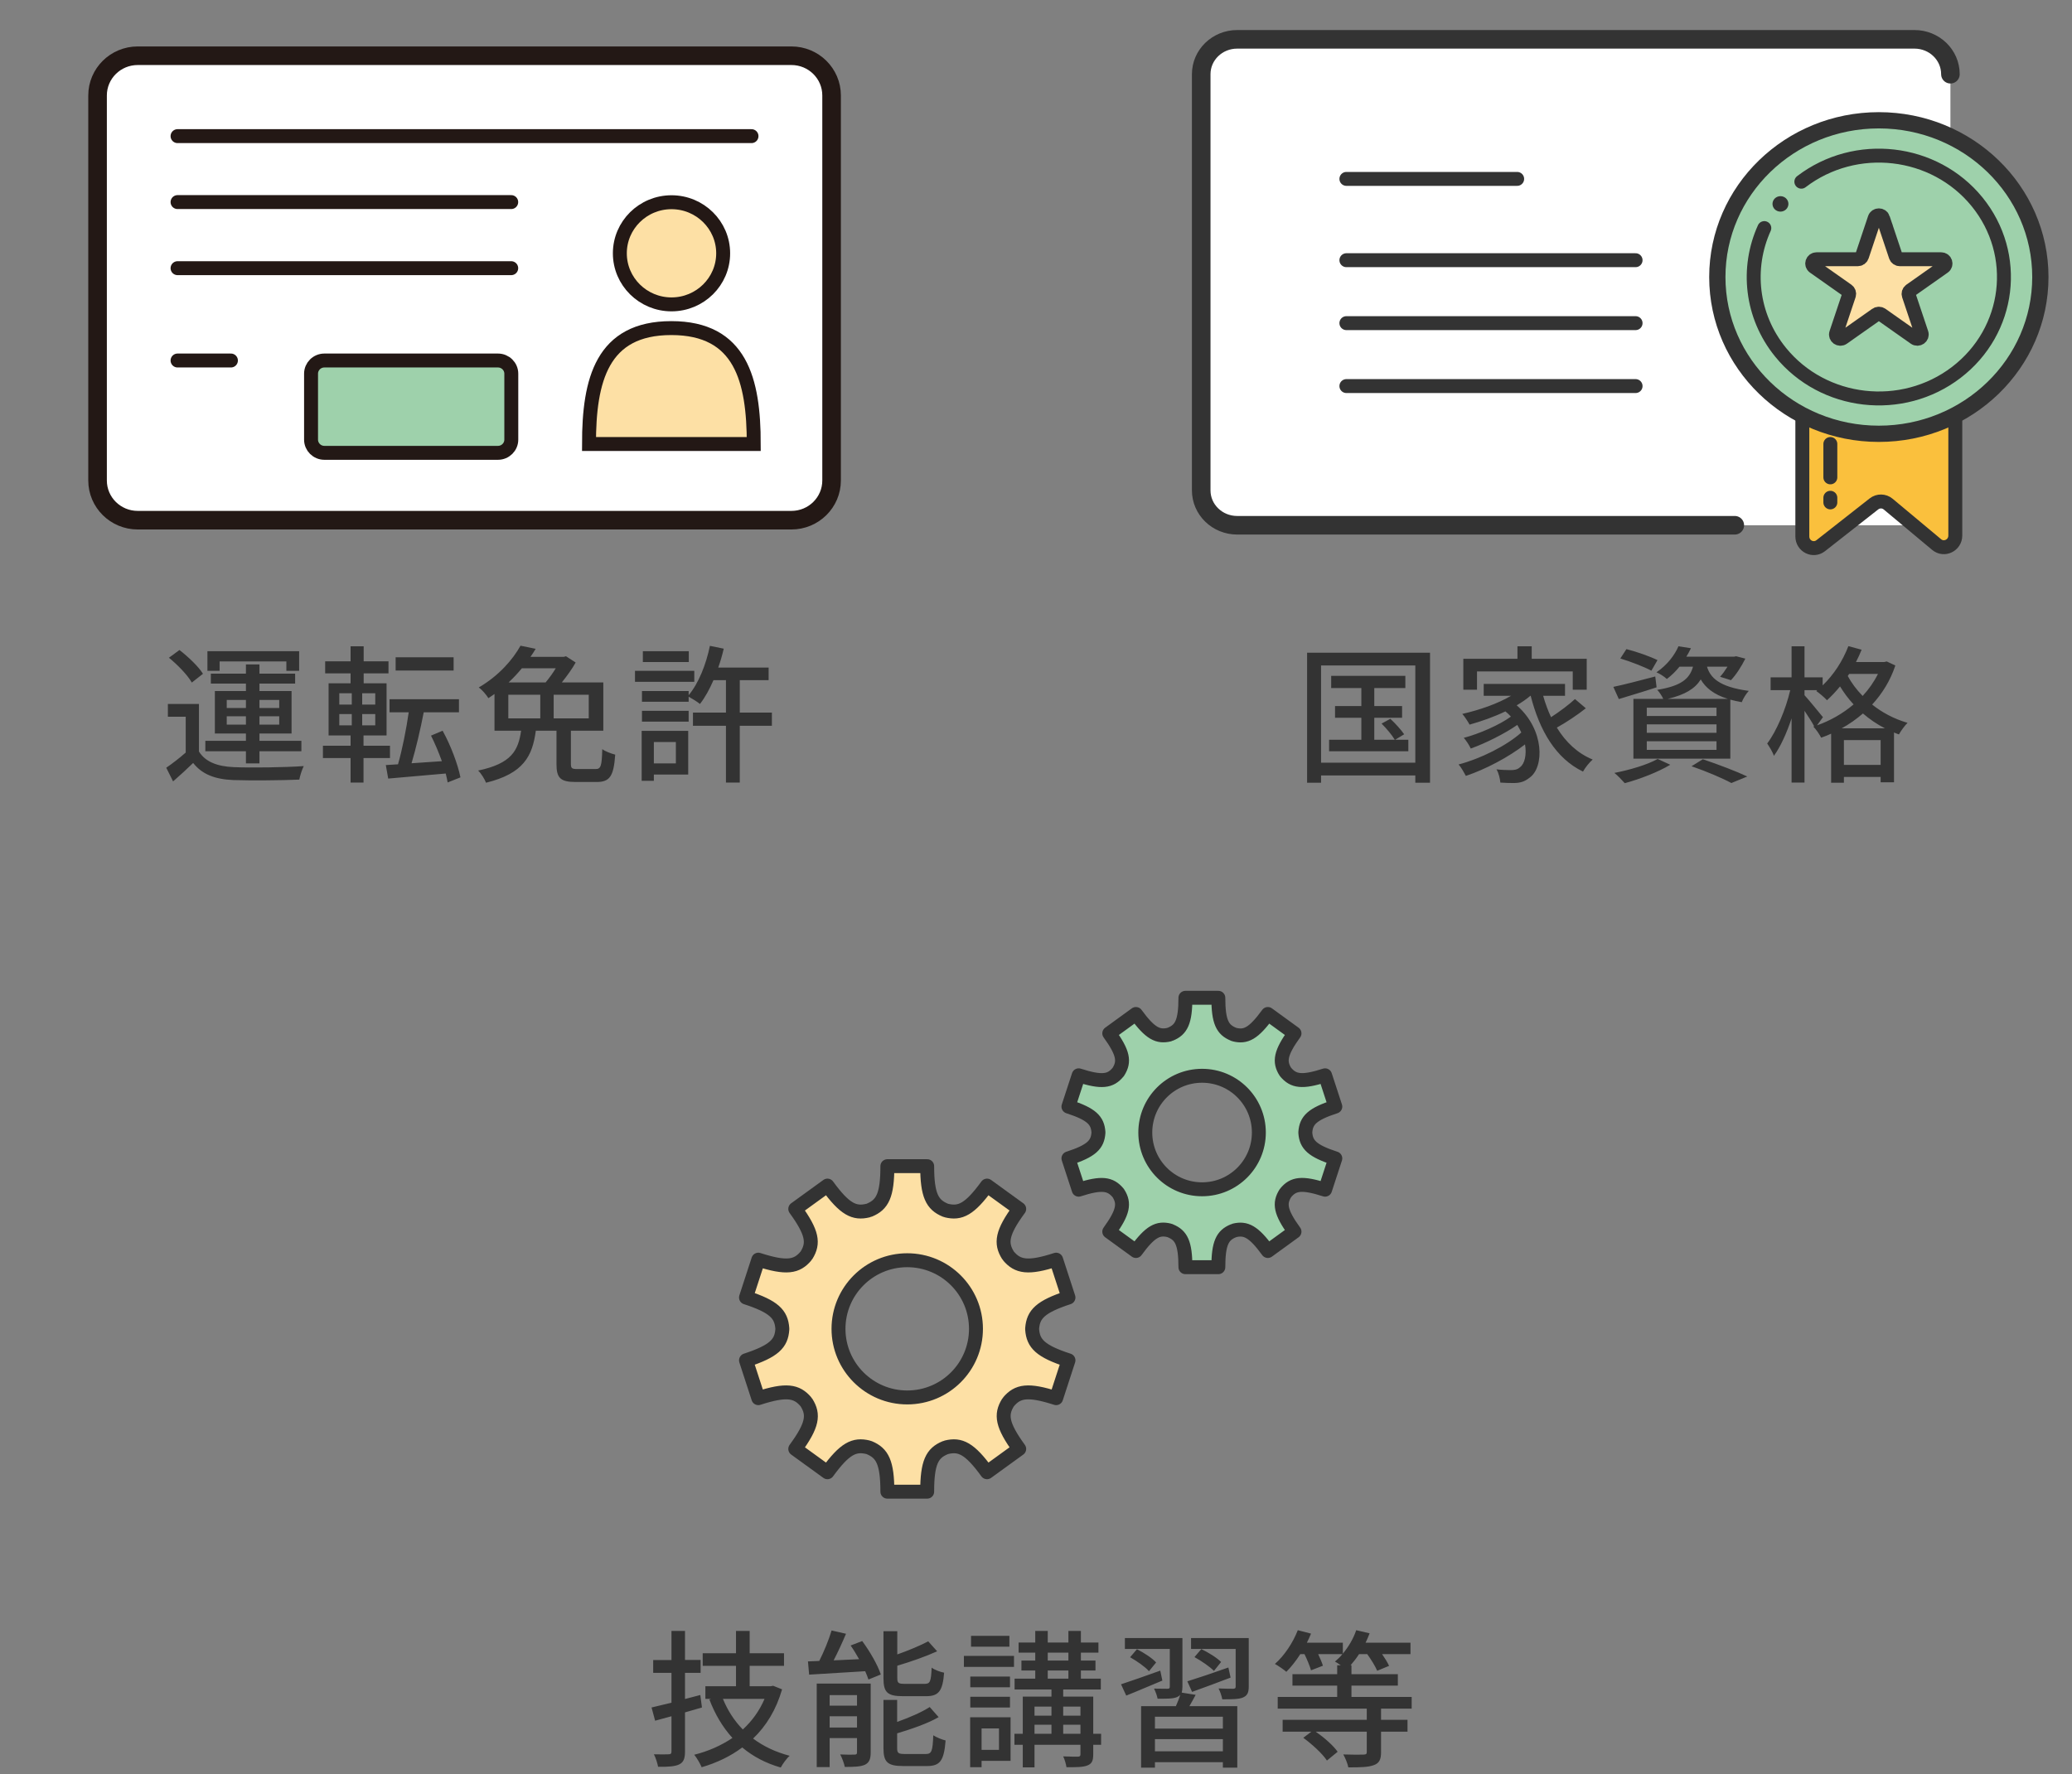 <svg width="223" height="191" viewBox="0 0 223 191" fill="none" xmlns="http://www.w3.org/2000/svg">
<rect x="0" y="0" width="223" height="191" fill="#808080" stroke="none"/>
<path d="M85.177 6H14.823C12.435 6 10.5 7.914 10.5 10.275V51.725C10.5 54.086 12.435 56 14.823 56H85.177C87.565 56 89.5 54.086 89.5 51.725V10.275C89.5 7.914 87.565 6 85.177 6Z" fill="white"/>
<path d="M85.177 6H14.823C12.435 6 10.5 7.914 10.5 10.275V51.725C10.5 54.086 12.435 56 14.823 56H85.177C87.565 56 89.5 54.086 89.5 51.725V10.275C89.5 7.914 87.565 6 85.177 6Z" stroke="#231815" stroke-width="2" stroke-miterlimit="10"/>
<path d="M19.109 14.655H80.88" stroke="#231815" stroke-width="1.5" stroke-miterlimit="10" stroke-linecap="round"/>
<path d="M19.109 21.755H55.02" stroke="#231815" stroke-width="1.5" stroke-miterlimit="10" stroke-linecap="round"/>
<path d="M19.109 28.87H55.02" stroke="#231815" stroke-width="1.5" stroke-miterlimit="10" stroke-linecap="round"/>
<path d="M53.593 38.81H34.912C34.119 38.81 33.477 39.445 33.477 40.23V47.329C33.477 48.113 34.119 48.749 34.912 48.749H53.593C54.386 48.749 55.029 48.113 55.029 47.329V40.23C55.029 39.445 54.386 38.81 53.593 38.81Z" fill="#9ED1AB" stroke="#231815" stroke-width="1.5" stroke-miterlimit="10" stroke-linecap="round"/>
<path d="M24.853 38.81H19.109" stroke="#231815" stroke-width="1.5" stroke-miterlimit="10" stroke-linecap="round"/>
<path d="M77.831 27.269C77.831 30.305 75.341 32.767 72.271 32.767C69.201 32.767 66.711 30.305 66.711 27.269C66.711 24.233 69.201 21.77 72.271 21.77C75.341 21.77 77.831 24.233 77.831 27.269Z" fill="#FDE0A5" stroke="#231815" stroke-width="1.5" stroke-miterlimit="10"/>
<path d="M72.25 35.32C64.781 35.32 63.391 40.909 63.391 47.798H81.124C81.124 40.909 79.734 35.32 72.25 35.32Z" fill="#FDE0A5" stroke="#231815" stroke-width="1.5" stroke-miterlimit="10"/>
<path d="M23.636 71.208V72.216H22.324V70.104H32.196V72.216H30.82V71.208H23.636ZM24.404 78.008H26.468V77.112H24.404V78.008ZM24.404 75.352V76.216H26.468V75.352H24.404ZM30.052 75.352H27.924V76.216H30.052V75.352ZM30.052 78.008V77.112H27.924V78.008H30.052ZM26.468 82.184V80.872H22.1V79.752H26.468V78.968H23.124V74.392H26.468V73.592H22.692V72.52H26.468V71.528H27.924V72.52H31.764V73.592H27.924V74.392H31.38V78.968H27.924V79.752H32.436V80.872H27.924V82.184H26.468ZM21.844 72.536L20.644 73.48C20.196 72.68 19.124 71.576 18.18 70.808L19.316 69.976C20.244 70.696 21.364 71.752 21.844 72.536ZM21.412 75.784V80.904C22.1 82.008 23.364 82.504 25.14 82.584C26.948 82.664 30.66 82.616 32.692 82.472C32.516 82.808 32.292 83.496 32.212 83.928C30.372 84.008 26.98 84.04 25.124 83.976C23.14 83.896 21.764 83.368 20.788 82.136C20.116 82.792 19.412 83.432 18.628 84.12L17.892 82.648C18.532 82.216 19.316 81.608 19.988 81.016V77.16H18.068V75.784H21.412ZM48.82 70.76V72.184H42.58V70.76H48.82ZM36.516 76.872V78.088H37.86V76.872H36.516ZM36.516 74.632V75.848H37.86V74.632H36.516ZM40.388 75.848V74.632H38.98V75.848H40.388ZM40.388 78.088V76.872H38.98V78.088H40.388ZM41.972 81.608H39.124V84.248H37.732V81.608H34.756V80.28H37.732V79.176H35.364V73.56H37.732V72.488H34.996V71.192H37.732V69.576H39.14V71.192H41.812V72.488H39.14V73.56H41.604V79.176H39.124V80.28H41.972V81.608ZM49.556 83.688L48.18 84.232C48.132 83.944 48.052 83.608 47.972 83.272C45.748 83.464 43.46 83.672 41.78 83.816L41.524 82.36L42.836 82.28C43.284 80.728 43.732 78.488 43.988 76.68H41.924V75.272H49.396V76.68H45.604C45.252 78.52 44.756 80.616 44.292 82.168L47.556 81.944C47.22 81 46.804 80.024 46.388 79.192L47.636 78.664C48.516 80.248 49.284 82.312 49.556 83.688ZM54.708 74.792V77.336H58.148V74.792H54.708ZM59.812 71.944H56.164C55.748 72.456 55.268 72.968 54.74 73.464H58.724C59.108 73 59.508 72.456 59.812 71.944ZM63.364 77.336V74.792H59.588V77.336H63.364ZM62.164 82.792H64.084C64.66 82.792 64.772 82.504 64.82 80.648C65.156 80.904 65.796 81.128 66.212 81.24C66.052 83.576 65.62 84.184 64.212 84.184H61.956C60.292 84.184 59.892 83.736 59.892 82.248V78.664H57.668C57.3 81.416 56.34 83.272 52.308 84.264C52.164 83.88 51.78 83.256 51.46 82.952C55.06 82.2 55.78 80.792 56.084 78.664H53.22V74.712C53.012 74.856 52.788 75.016 52.564 75.16C52.34 74.792 51.876 74.248 51.524 74.008C53.7 72.744 55.204 70.984 56.02 69.512L57.652 69.848C57.476 70.136 57.3 70.424 57.092 70.712H60.676L60.916 70.648L61.956 71.32C61.588 71.992 61.028 72.76 60.468 73.464H64.932V78.664H61.444V82.232C61.444 82.712 61.54 82.792 62.164 82.792ZM74.132 70.104V71.272H69.188V70.104H74.132ZM74.724 72.216V73.4H68.34V72.216H74.724ZM72.74 79.88H70.372V82.184H72.74V79.88ZM74.068 78.68V83.384H70.372V84.056H69.06V78.68H74.068ZM69.092 77.688V76.52H74.116V77.688H69.092ZM83.076 76.712V78.136H79.62V84.248H78.132V78.136H74.58V76.712H78.132V73.224H76.788C76.356 74.216 75.876 75.096 75.332 75.784C75.06 75.56 74.5 75.208 74.116 75V75.544H69.092V74.392H74.116V74.84C75.188 73.56 75.988 71.544 76.404 69.528L77.892 69.832C77.732 70.52 77.54 71.208 77.3 71.864H82.724V73.224H79.62V76.712H83.076Z" fill="#333333"/>
<path d="M206.046 4.234H133.15C131.013 4.234 129.281 5.915 129.281 7.989V52.791C129.281 54.865 131.013 56.546 133.15 56.546H206.046C208.183 56.546 209.915 54.865 209.915 52.791V7.989C209.915 5.915 208.183 4.234 206.046 4.234Z" fill="white"/>
<path d="M186.708 56.546H133.15C131.012 56.546 129.281 54.866 129.281 52.791V7.989C129.281 5.913 131.012 4.234 133.15 4.234H206.046C208.184 4.234 209.915 5.913 209.915 7.989" stroke="#333333" stroke-width="2" stroke-linecap="round" stroke-linejoin="round"/>
<path d="M193.977 57.748V40.494H210.441V57.65C210.441 58.708 209.234 59.294 208.435 58.626L203.217 54.27C202.772 53.9 202.143 53.89 201.687 54.245L195.956 58.744C195.146 59.381 193.977 58.791 193.977 57.748Z" fill="#FAC03D" stroke="#333333" stroke-width="1.5" stroke-miterlimit="10"/>
<path d="M196.992 47.798V51.389" stroke="#333333" stroke-width="1.5" stroke-linecap="round" stroke-linejoin="round"/>
<path d="M196.992 54.085V53.587" stroke="#333333" stroke-width="1.5" stroke-linecap="round" stroke-linejoin="round"/>
<path d="M202.211 46.575C211.743 46.575 219.47 39.076 219.47 29.825C219.47 20.573 211.743 13.074 202.211 13.074C192.68 13.074 184.953 20.573 184.953 29.825C184.953 39.076 192.68 46.575 202.211 46.575Z" fill="white" stroke="#333333" stroke-width="2" stroke-miterlimit="10"/>
<path d="M202.211 46.575C211.743 46.575 219.47 39.076 219.47 29.825C219.47 20.573 211.743 13.074 202.211 13.074C192.68 13.074 184.953 20.573 184.953 29.825C184.953 39.076 192.68 46.575 202.211 46.575Z" fill="#9ED1AB" stroke="#333333" stroke-width="1.5" stroke-miterlimit="10"/>
<path d="M193.87 19.561C199.712 15.092 208.18 16.063 212.784 21.729C217.389 27.4 216.388 35.619 210.551 40.088C204.714 44.557 196.241 43.586 191.636 37.92C188.445 33.99 187.942 28.833 189.885 24.554" stroke="#333333" stroke-width="1.5" stroke-miterlimit="10" stroke-linecap="round"/>
<path d="M191.623 22.782C192.096 22.782 192.48 22.41 192.48 21.95C192.48 21.491 192.096 21.118 191.623 21.118C191.149 21.118 190.766 21.491 190.766 21.95C190.766 22.41 191.149 22.782 191.623 22.782Z" fill="#333333"/>
<path d="M202.66 23.496L204.031 27.59C204.094 27.78 204.274 27.909 204.481 27.909H208.916C209.371 27.909 209.561 28.479 209.191 28.736L205.603 31.263C205.438 31.381 205.37 31.587 205.433 31.777L206.804 35.871C206.947 36.292 206.449 36.641 206.079 36.384L202.491 33.857C202.327 33.739 202.099 33.739 201.935 33.857L198.347 36.384C197.976 36.646 197.479 36.292 197.622 35.871L198.992 31.777C199.056 31.587 198.987 31.381 198.823 31.263L195.235 28.736C194.864 28.474 195.055 27.909 195.51 27.909H199.945C200.151 27.909 200.331 27.78 200.395 27.59L201.766 23.496C201.909 23.075 202.522 23.075 202.665 23.496H202.66Z" fill="#FDE0A5" stroke="#333333" stroke-width="1.5" stroke-miterlimit="10"/>
<path d="M144.906 19.259H163.286" stroke="#333333" stroke-width="1.5" stroke-linecap="round" stroke-linejoin="round"/>
<path d="M144.906 28.011H176.03" stroke="#333333" stroke-width="1.5" stroke-linecap="round" stroke-linejoin="round"/>
<path d="M144.906 34.787H176.03" stroke="#333333" stroke-width="1.5" stroke-linecap="round" stroke-linejoin="round"/>
<path d="M144.906 41.562H176.03" stroke="#333333" stroke-width="1.5" stroke-linecap="round" stroke-linejoin="round"/>
<path d="M150.148 79.64H151.572V80.872H143.044V79.64H146.516V77.272H143.684V76.008H146.516V74.072H143.268V72.76H151.252V74.072H147.908V76.008H150.9V77.272H147.908V79.64H150.116C149.828 79.144 149.22 78.424 148.692 77.896L149.636 77.384C150.18 77.88 150.82 78.6 151.124 79.048L150.148 79.64ZM142.18 82.104H152.324V71.64H142.18V82.104ZM140.676 70.264H153.908V84.264H152.324V83.48H142.18V84.264H140.676V70.264ZM158.964 72.28V74.248H157.492V70.92H163.316V69.576H164.852V70.92H170.772V74.248H169.268V72.28H158.964ZM169.508 75.256L170.676 76.248C169.748 76.984 168.564 77.768 167.556 78.328C168.5 79.88 169.78 81.096 171.412 81.768C171.06 82.072 170.596 82.648 170.372 83.064C167.428 81.64 165.7 78.648 164.74 74.904H164.708C164.276 75.272 163.764 75.624 163.236 75.928C166.26 78.568 166.196 82.584 164.644 83.704C164.084 84.152 163.62 84.296 162.852 84.296C162.452 84.296 161.972 84.28 161.476 84.248C161.444 83.848 161.316 83.256 161.06 82.824C161.636 82.888 162.164 82.904 162.548 82.904C162.964 82.904 163.3 82.872 163.604 82.584C164.084 82.232 164.324 81.272 164.132 80.136C162.388 81.496 159.876 82.824 157.764 83.528C157.572 83.176 157.268 82.616 156.98 82.296C159.332 81.688 162.148 80.28 163.732 78.856C163.604 78.584 163.46 78.312 163.3 78.04C161.94 78.984 159.892 80.008 158.292 80.584C158.132 80.232 157.812 79.736 157.54 79.432C159.188 79 161.396 78.04 162.612 77.144C162.436 76.952 162.244 76.76 162.02 76.584C160.788 77.176 159.428 77.656 158.164 78.008C158.02 77.736 157.62 77.112 157.38 76.856C159.204 76.44 161.172 75.768 162.628 74.904H159.684V73.624H168.436V74.904H166.084C166.308 75.704 166.596 76.488 166.932 77.208C167.844 76.616 168.852 75.864 169.508 75.256ZM179.476 75.24H185.972C184.372 74.744 183.54 73.992 183.044 73.144C182.436 74.12 181.38 74.792 179.476 75.24ZM184.74 77.08V76.184H177.236V77.08H184.74ZM184.74 78.888V77.976H177.236V78.888H184.74ZM184.74 80.728V79.8H177.236V80.728H184.74ZM182.212 71.768H180.756C180.372 72.248 179.924 72.696 179.396 73.096C179.124 72.84 178.628 72.52 178.276 72.376C179.46 71.576 180.244 70.504 180.644 69.576L181.988 69.784C181.844 70.088 181.684 70.392 181.492 70.696H186.628L186.852 70.648L187.844 70.904C187.428 71.736 186.836 72.664 186.292 73.224L185.124 72.856C185.396 72.568 185.668 72.168 185.924 71.768H183.716C184.068 72.92 184.964 73.944 188.212 74.376C187.94 74.664 187.588 75.224 187.46 75.592C187.012 75.512 186.596 75.416 186.228 75.32V81.672H175.796V75.24H179.012C178.868 74.92 178.58 74.488 178.356 74.264C180.932 73.848 181.844 73.08 182.212 71.768ZM178.388 71.064L177.732 72.2C176.98 71.8 175.508 71.224 174.388 70.888L175.044 69.88C176.132 70.152 177.62 70.68 178.388 71.064ZM178.148 72.824L178.292 73.992C176.9 74.456 175.412 74.888 174.228 75.256L173.636 73.944C174.804 73.704 176.5 73.256 178.148 72.824ZM178.404 81.704L179.764 82.328C178.468 83.112 176.468 83.88 174.868 84.312C174.612 84.024 174.084 83.464 173.748 83.208C175.396 82.888 177.3 82.328 178.404 81.704ZM182.052 82.488L183.268 81.736C184.98 82.312 186.9 83.048 188.052 83.592L186.34 84.296C185.396 83.784 183.716 83.064 182.052 82.488ZM198.212 78.408H202.868C201.988 77.96 201.188 77.4 200.5 76.808C199.796 77.416 199.028 77.96 198.212 78.408ZM198.452 82.344H202.404V79.672H198.452V82.344ZM196.196 77.208L195.556 78.088C196.964 77.592 198.324 76.824 199.492 75.832C198.916 75.208 198.436 74.552 198.036 73.896C197.572 74.456 197.108 74.952 196.628 75.384C196.388 75.112 195.812 74.616 195.476 74.392L195.588 74.296H194.212V74.84C194.644 75.304 195.892 76.84 196.196 77.208ZM202.116 72.552H199.012L198.868 72.776C199.252 73.496 199.796 74.232 200.468 74.92C201.124 74.216 201.684 73.416 202.116 72.552ZM203.06 71.208L203.988 71.64C203.444 73.288 202.564 74.68 201.492 75.848C202.532 76.68 203.812 77.384 205.3 77.816C204.996 78.104 204.58 78.696 204.372 79.064C204.196 79 204.02 78.936 203.844 78.856V84.216H202.404V83.64H198.452V84.264H197.076V78.984C196.724 79.144 196.372 79.288 196.004 79.416C195.828 79.064 195.46 78.52 195.156 78.216L195.252 78.184C195.012 77.736 194.596 77.096 194.212 76.52V84.248H192.82V77.336C192.292 78.92 191.62 80.408 190.916 81.368C190.788 80.952 190.42 80.376 190.196 80.04C191.204 78.712 192.196 76.36 192.676 74.296H190.564V72.92H192.82V69.576H194.212V72.92H196.164V73.784C197.332 72.664 198.324 71.16 198.932 69.56L200.356 69.944C200.18 70.392 199.972 70.84 199.748 71.272H202.788L203.06 71.208Z" fill="#333333"/>
<path d="M111.086 143.122V143.003C111.205 141.483 111.975 140.672 114.994 139.681L113.668 135.608C110.641 136.59 109.521 136.377 108.537 135.207C108.511 135.182 108.503 135.147 108.477 135.122C107.673 133.832 107.81 132.705 109.692 130.144L106.228 127.634C104.364 130.195 103.346 130.682 101.875 130.323C101.824 130.315 101.781 130.289 101.721 130.272C100.335 129.691 99.788 128.692 99.788 125.542H95.504C95.504 128.692 94.973 129.691 93.571 130.272C93.519 130.28 93.477 130.306 93.417 130.323C91.946 130.682 90.919 130.195 89.055 127.634L85.591 130.144C87.456 132.714 87.601 133.832 86.806 135.122C86.78 135.147 86.772 135.182 86.746 135.207C85.763 136.377 84.659 136.59 81.615 135.608L80.289 139.681C83.317 140.663 84.086 141.483 84.197 143.003V143.122C84.095 144.642 83.308 145.453 80.289 146.444L81.615 150.517C84.642 149.535 85.754 149.748 86.746 150.918C86.772 150.943 86.78 150.978 86.806 151.003C87.61 152.292 87.473 153.42 85.591 155.981L89.055 158.491C90.919 155.93 91.937 155.443 93.417 155.802C93.468 155.81 93.511 155.836 93.571 155.853C94.956 156.434 95.504 157.433 95.504 160.583H99.788C99.788 157.433 100.318 156.434 101.721 155.853C101.772 155.844 101.815 155.819 101.875 155.802C103.346 155.443 104.372 155.93 106.228 158.491L109.692 155.981C107.827 153.411 107.682 152.292 108.477 151.003C108.503 150.978 108.511 150.943 108.537 150.918C109.521 149.748 110.624 149.535 113.668 150.517L114.994 146.444C111.966 145.462 111.197 144.642 111.086 143.122ZM97.641 150.44C93.562 150.44 90.244 147.135 90.244 143.054C90.244 138.973 93.554 135.668 97.641 135.668C101.729 135.668 105.039 138.973 105.039 143.054C105.039 147.135 101.729 150.44 97.641 150.44Z" fill="#FDE0A5" stroke="#333333" stroke-width="1.5" stroke-linejoin="round"/>
<path d="M140.487 121.962V121.871C140.579 120.62 141.212 119.937 143.713 119.128L142.613 115.761C140.112 116.569 139.203 116.394 138.378 115.427C138.369 115.402 138.344 115.377 138.328 115.361C137.669 114.294 137.786 113.36 139.32 111.243L136.452 109.159C134.91 111.276 134.067 111.685 132.85 111.376C132.8 111.368 132.767 111.351 132.725 111.326C131.583 110.851 131.124 110.034 131.124 107.417H127.581C127.581 110.017 127.131 110.851 125.98 111.326C125.93 111.334 125.897 111.351 125.855 111.376C124.638 111.668 123.796 111.276 122.254 109.159L119.386 111.243C120.928 113.368 121.037 114.294 120.378 115.361C120.37 115.386 120.345 115.411 120.328 115.427C119.519 116.403 118.602 116.569 116.093 115.761L114.992 119.128C117.493 119.937 118.127 120.62 118.219 121.871V121.962C118.127 123.213 117.493 123.896 114.992 124.705L116.093 128.073C118.594 127.264 119.503 127.439 120.328 128.406C120.336 128.431 120.361 128.456 120.378 128.473C121.037 129.54 120.92 130.473 119.386 132.591L122.254 134.674C123.796 132.557 124.638 132.149 125.855 132.457C125.905 132.465 125.939 132.482 125.98 132.507C127.123 132.982 127.581 133.799 127.581 136.417H131.124C131.124 133.816 131.575 132.982 132.725 132.507C132.775 132.499 132.809 132.482 132.85 132.457C134.067 132.165 134.91 132.557 136.452 134.674L139.32 132.591C137.777 130.465 137.669 129.54 138.328 128.473C138.336 128.448 138.361 128.423 138.378 128.406C139.186 127.431 140.104 127.264 142.613 128.073L143.713 124.705C141.212 123.896 140.579 123.213 140.487 121.962ZM129.374 128.031C125.997 128.031 123.263 125.297 123.263 121.921C123.263 118.545 125.997 115.811 129.374 115.811C132.75 115.811 135.485 118.545 135.485 121.921C135.485 125.297 132.75 128.031 129.374 128.031Z" fill="#9ED1AB" stroke="#333333" stroke-width="1.5" stroke-linejoin="round"/>
<path d="M75.372 182.472L75.548 183.816C74.94 183.992 74.332 184.168 73.724 184.344V188.552C73.724 189.32 73.564 189.72 73.1 189.944C72.636 190.168 71.916 190.216 70.828 190.2C70.764 189.848 70.572 189.224 70.38 188.856C71.084 188.872 71.756 188.872 71.948 188.856C72.188 188.856 72.268 188.776 72.268 188.552V184.76C71.644 184.936 71.068 185.096 70.508 185.24L70.124 183.816C70.732 183.672 71.468 183.496 72.268 183.304V180.088H70.3V178.712H72.268V175.576H73.724V178.696H75.404V180.088H73.724V182.904L75.372 182.472ZM82.284 182.888H77.804C78.316 184.136 79.02 185.24 79.948 186.184C80.94 185.272 81.74 184.168 82.284 182.888ZM83.212 181.48L84.172 181.864C83.532 184.072 82.46 185.816 81.052 187.16C82.156 187.992 83.468 188.616 84.988 189.016C84.652 189.304 84.236 189.896 84.028 190.28C82.412 189.816 81.052 189.096 79.884 188.12C78.604 189.08 77.116 189.784 75.516 190.248C75.356 189.864 74.988 189.224 74.716 188.904C76.204 188.536 77.596 187.928 78.828 187.096C77.772 185.928 76.956 184.552 76.348 182.952L76.556 182.888H75.916V181.528H79.212V179.336H75.628V177.976H79.212V175.576H80.684V177.976H84.38V179.336H80.684V181.528H82.956L83.212 181.48ZM99.66 182.6H97.18C95.5 182.6 95.084 182.184 95.084 180.664V175.608H96.572V178.104C97.804 177.672 99.052 177.144 99.9 176.696L100.86 177.768C99.628 178.328 98.028 178.888 96.572 179.32V180.648C96.572 181.176 96.684 181.272 97.356 181.272H99.532C100.108 181.272 100.204 181.016 100.268 179.528C100.588 179.768 101.196 179.992 101.612 180.072C101.452 182.072 101.02 182.6 99.66 182.6ZM89.292 185.976H92.236V184.76H89.292V185.976ZM92.236 182.488H89.292V183.624H92.236V182.488ZM93.708 181.24V188.648C93.708 189.352 93.564 189.736 93.1 189.976C92.604 190.2 91.9 190.216 90.924 190.216C90.844 189.832 90.636 189.256 90.428 188.872C91.1 188.904 91.756 188.904 91.98 188.888C92.188 188.888 92.236 188.824 92.236 188.632V187.112H89.292V190.232H87.9V181.24H93.708ZM91.548 177.144L92.796 176.664C93.612 177.768 94.476 179.256 94.796 180.264L93.468 180.808C93.388 180.552 93.26 180.248 93.116 179.912C90.924 180.04 88.716 180.184 87.084 180.28L86.956 178.856C87.324 178.84 87.724 178.824 88.172 178.808C88.684 177.8 89.212 176.504 89.5 175.528L91.052 175.88C90.652 176.84 90.172 177.864 89.724 178.744L92.46 178.616C92.172 178.104 91.868 177.592 91.548 177.144ZM97.388 188.824H99.644C100.268 188.824 100.38 188.52 100.444 186.808C100.78 187.032 101.372 187.272 101.772 187.368C101.596 189.544 101.18 190.12 99.772 190.12H97.196C95.516 190.12 95.084 189.688 95.084 188.2V183H96.556V185.368C97.868 184.904 99.196 184.328 100.06 183.768L101.02 184.856C99.804 185.56 98.092 186.136 96.556 186.6V188.184C96.556 188.728 96.684 188.824 97.388 188.824ZM108.636 176.104V177.272H104.508V176.104H108.636ZM107.516 186.072H105.644V188.376H107.516V186.072ZM108.764 184.872V189.56H105.644V190.248H104.412V184.872H108.764ZM104.428 183.816V182.664H108.7V183.816H104.428ZM108.7 180.488V181.64H104.428V180.488H108.7ZM103.74 179.448V178.264H109.132V179.448H103.74ZM114.428 186.648H116.284V185.672H114.428V186.648ZM111.34 185.672V186.648H113.164V185.672H111.34ZM113.164 183.72H111.34V184.696H113.164V183.72ZM116.284 183.72H114.428V184.696H116.284V183.72ZM112.764 179.832V180.712H114.988V179.832H112.764ZM112.764 177.912V178.76H114.988V177.912H112.764ZM118.508 186.648V187.832H117.66V188.856C117.66 189.528 117.532 189.864 117.036 190.056C116.572 190.248 115.836 190.248 114.78 190.248C114.732 189.912 114.588 189.416 114.428 189.08C115.116 189.112 115.82 189.112 116.028 189.112C116.236 189.096 116.284 189.032 116.284 188.84V187.832H111.34V190.264H110.076V187.832H109.18V186.648H110.076V182.648H113.164V181.88H109.196V180.712H111.42V179.832H109.932V178.76H111.42V177.912H109.628V176.824H111.42V175.576H112.764V176.824H114.988V175.576H116.332V176.824H118.22V177.912H116.332V178.76H117.9V179.832H116.332V180.712H118.476V181.88H114.428V182.648H117.66V186.648H118.508ZM128.3 182.136L127.788 181C128.924 180.648 130.588 180.088 132.204 179.512L132.444 180.6C131.02 181.144 129.5 181.704 128.3 182.136ZM131.42 178.92L130.652 179.88C130.22 179.432 129.308 178.808 128.556 178.392L129.292 177.528C130.028 177.88 130.972 178.456 131.42 178.92ZM124.876 179.848L125.1 180.92C123.74 181.48 122.348 182.088 121.212 182.536L120.652 181.32C121.74 180.968 123.308 180.408 124.876 179.848ZM124.428 178.968L123.66 179.912C123.26 179.448 122.364 178.824 121.628 178.408L122.364 177.544C123.1 177.912 124.012 178.504 124.428 178.968ZM131.612 186.088V184.808H124.3V186.088H131.612ZM124.3 188.536H131.612V187.224H124.3V188.536ZM127.18 182.216L128.684 182.456C128.46 182.872 128.236 183.288 128.012 183.672H133.164V190.296H131.612V189.704H124.3V190.296H122.812V183.672H126.556C126.732 183.272 126.908 182.84 127.02 182.456C126.94 182.552 126.828 182.632 126.684 182.696C126.236 182.888 125.564 182.872 124.588 182.872C124.524 182.536 124.364 182.104 124.204 181.784C124.844 181.8 125.452 181.8 125.644 181.8C125.852 181.8 125.9 181.736 125.9 181.576V177.512H121.068V176.344H127.26V181.576C127.26 181.848 127.228 182.056 127.18 182.216ZM134.396 176.344V181.56C134.396 182.216 134.252 182.536 133.772 182.744C133.308 182.936 132.588 182.936 131.548 182.936C131.484 182.584 131.324 182.104 131.148 181.768C131.82 181.8 132.524 181.8 132.732 181.8C132.94 181.784 132.988 181.736 132.988 181.56V177.512H128.188V176.344H134.396ZM151.932 183.944H148.636V185.144H151.484V186.424H148.636V188.632C148.636 189.416 148.444 189.816 147.852 190.024C147.26 190.248 146.38 190.264 145.116 190.264C145.036 189.848 144.78 189.24 144.572 188.872C145.532 188.904 146.476 188.904 146.748 188.888C147.036 188.872 147.1 188.824 147.1 188.6V186.424H141.612C142.508 187.048 143.5 187.912 143.964 188.584L142.812 189.528C142.332 188.792 141.228 187.784 140.268 187.08L141.132 186.424H138.044V185.144H147.1V183.944H137.516V182.68H143.916V181.464H139.1V180.232H143.916V179.272H144.3C144.076 179.112 143.852 178.968 143.676 178.872C143.964 178.632 144.236 178.376 144.476 178.072H141.868C142.076 178.52 142.284 178.984 142.38 179.32L141.1 179.816C140.972 179.368 140.684 178.664 140.396 178.072H139.948C139.484 178.792 138.956 179.464 138.444 179.976C138.172 179.736 137.564 179.32 137.212 179.128C138.22 178.248 139.148 176.856 139.676 175.496L141.1 175.864C140.972 176.2 140.812 176.52 140.652 176.84H144.524V178.024C145.132 177.288 145.66 176.408 145.964 175.496L147.404 175.832C147.276 176.184 147.132 176.504 146.972 176.84H151.804V178.072H148.748C149.052 178.52 149.34 178.968 149.5 179.336L148.22 179.864C148.028 179.4 147.58 178.664 147.148 178.072H146.268C145.98 178.52 145.676 178.904 145.356 179.272H145.452V180.232H150.444V181.464H145.452V182.68H151.932V183.944Z" fill="#333333"/>
</svg>
